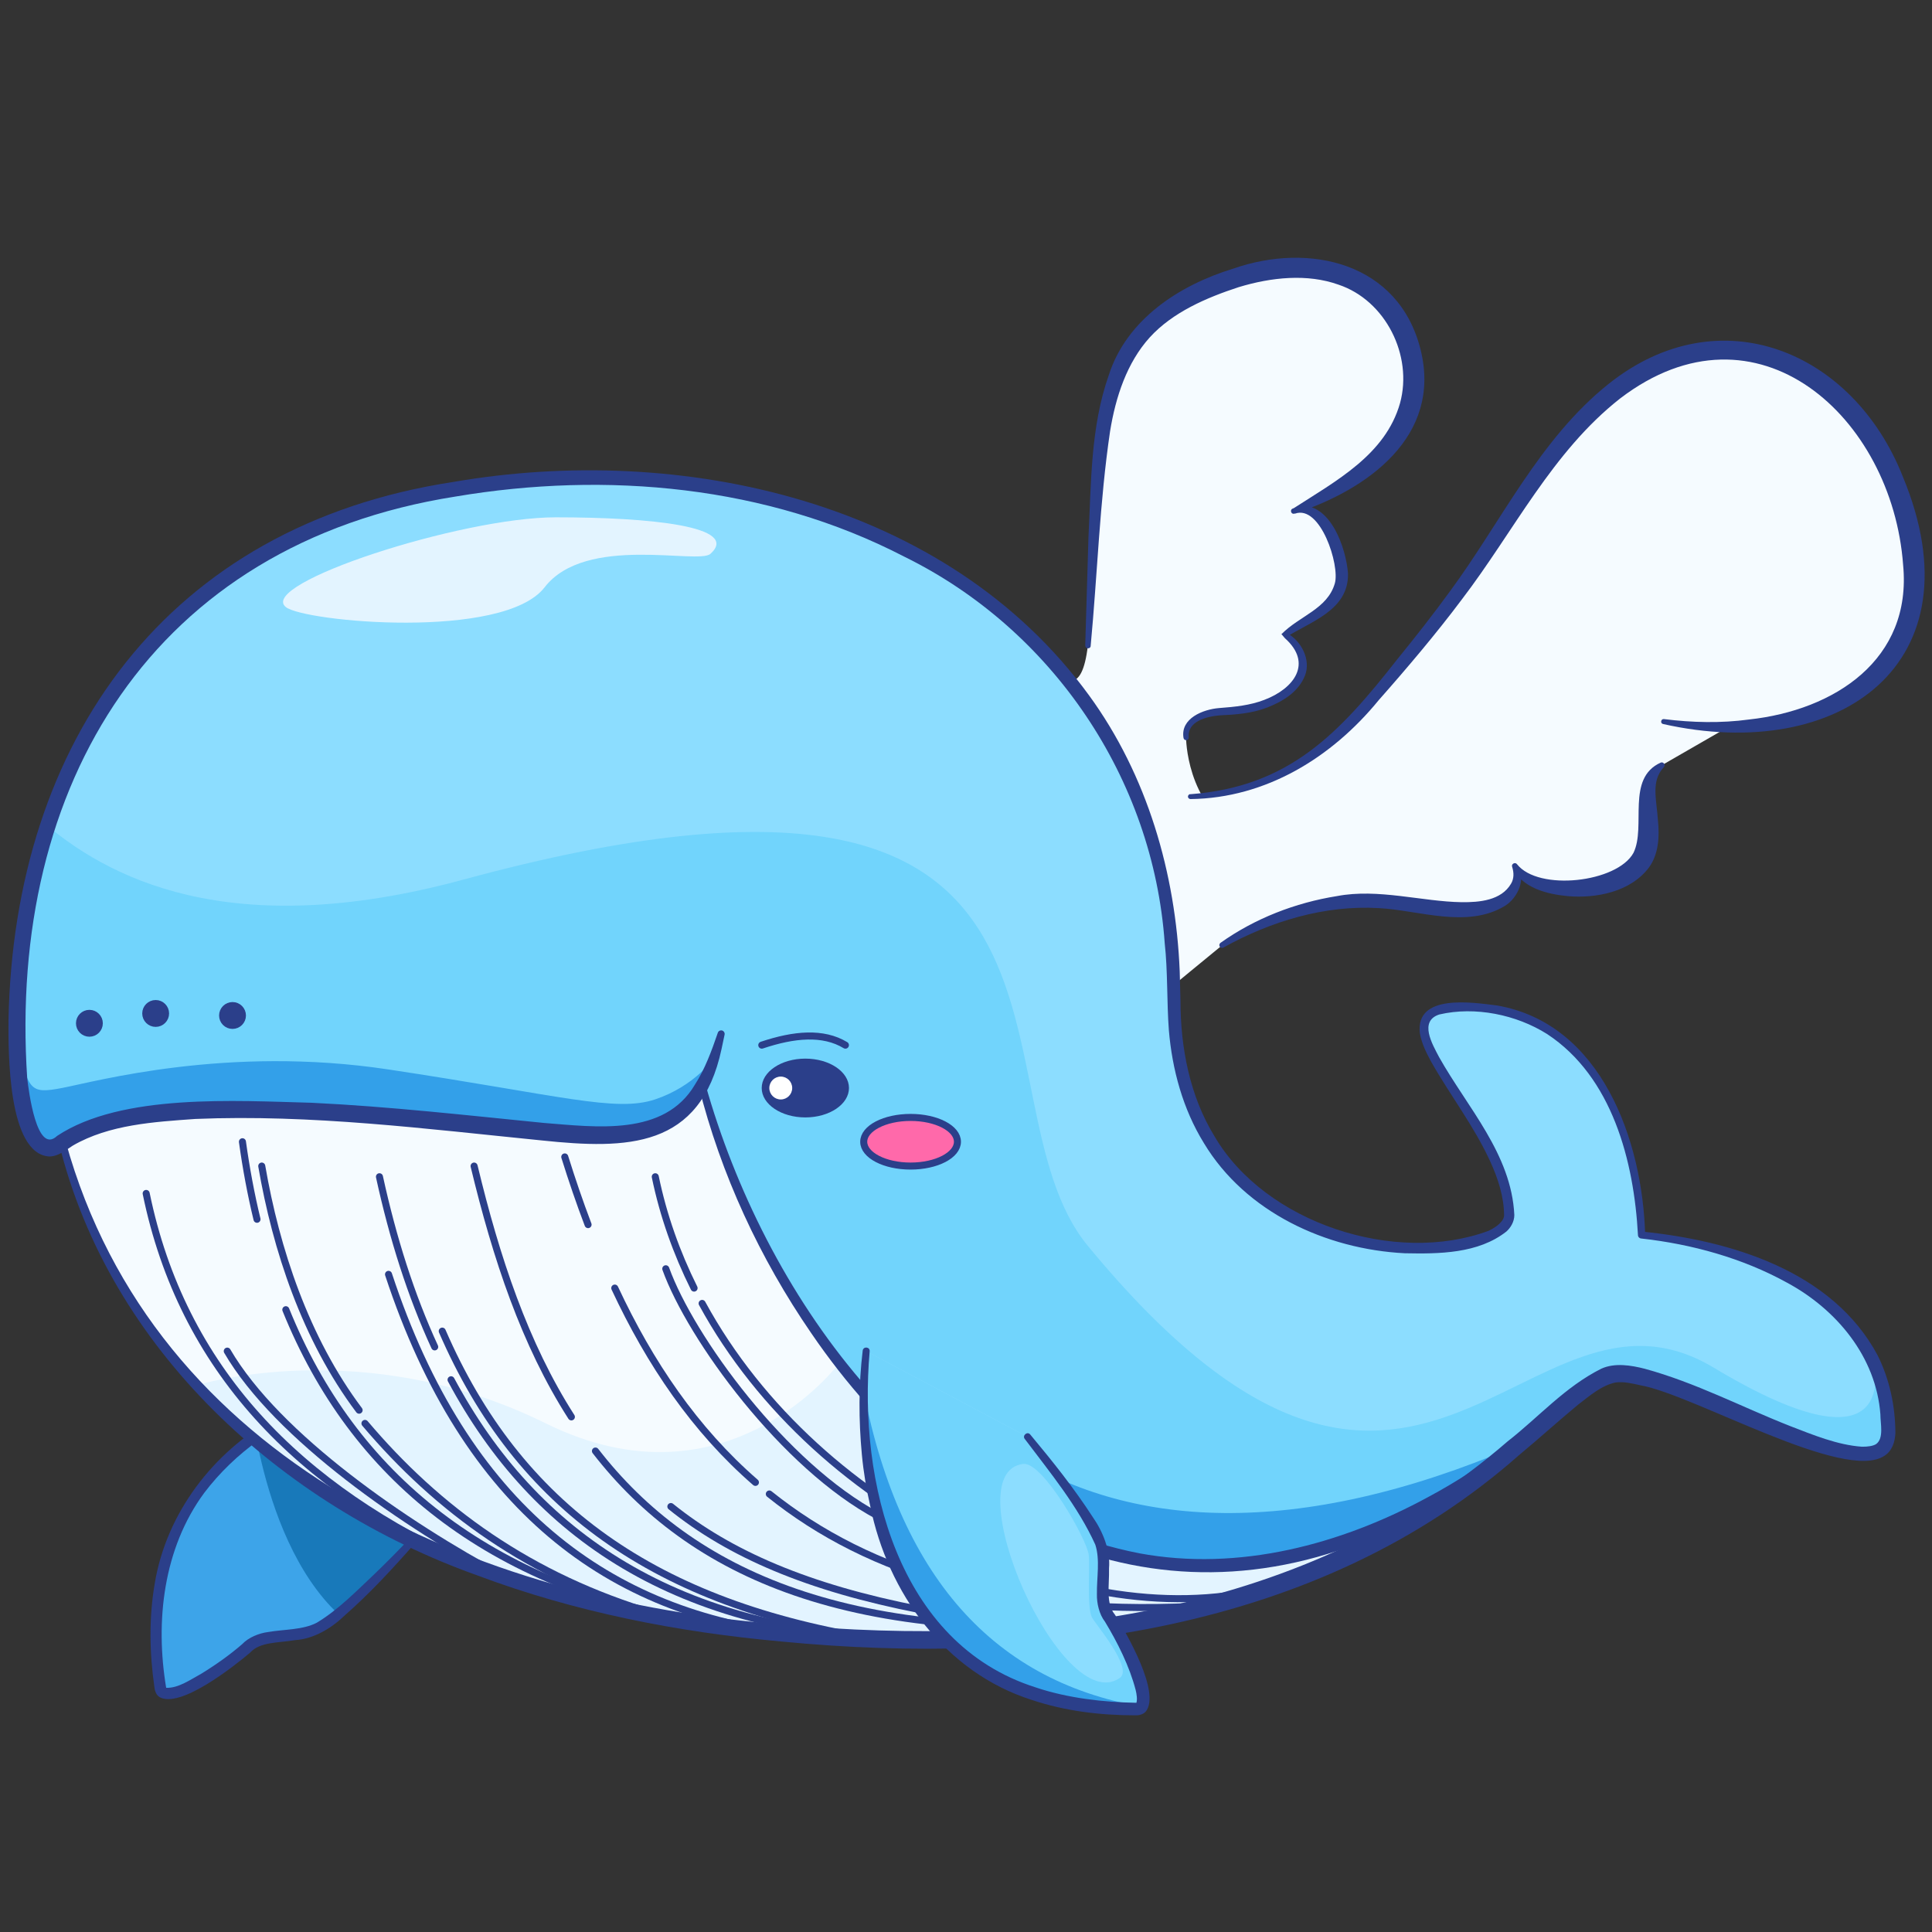 <?xml version="1.0" encoding="UTF-8"?>
<svg id="Layer_1" data-name="Layer 1" xmlns="http://www.w3.org/2000/svg" xmlns:xlink="http://www.w3.org/1999/xlink" viewBox="0 0 228 228">
  <rect x="0" y="0" width="228" height="228" fill="#333333" stroke="none"/>
  <defs>
    <style>
      .cls-1, .cls-2, .cls-3, .cls-4 {
        fill: none;
      }

      .cls-1, .cls-5 {
        stroke: #2b3f8a;
        stroke-linecap: round;
        stroke-linejoin: round;
        stroke-width: .83px;
      }

      .cls-6 {
        fill: #e3f4ff;
      }

      .cls-2 {
        clip-path: url(#clippath-2);
      }

      .cls-7 {
        fill: #fff;
      }

      .cls-8 {
        fill: #3da4e9;
      }

      .cls-9 {
        fill: #8cddff;
      }

      .cls-10 {
        fill: #33a0e9;
      }

      .cls-11 {
        fill: #71d4fc;
      }

      .cls-12 {
        fill: #f5fbff;
      }

      .cls-13, .cls-5 {
        fill: #2b3f8a;
      }

      .cls-14 {
        fill: #1879ba;
      }

      .cls-15 {
        fill: #ff69aa;
      }

      .cls-3 {
        clip-path: url(#clippath);
      }

      .cls-4 {
        clip-path: url(#clippath-1);
      }
    </style>
    <clipPath id="clippath">
      <path class="cls-8" d="m55.95,161.4s-42.6.78-37.03,37.79c.4,2.66,8.55-3.11,10.26-4.78,1.68-1.64,4.3-1.01,7.67-1.95,3.01-.84,11.93-10.74,11.93-10.74"/>
    </clipPath>
    <clipPath id="clippath-1">
      <path class="cls-9" d="m7.35,134.82c6.01,23.08,29.7,58.67,102.72,58.67,58.34,0,72.88-31.41,80.95-31.41s31.81,15.49,31.81,6.94c0-21.3-29.12-23.27-29.12-23.27,0,0-.18-26.92-21-26.92-13.1,0,5.38,13.46,5.38,24.59,0,6.46-39.55,8.8-39.55-25.31,0-45.66-39.07-61.75-67.61-61.75C8.12,56.36,1.94,103.45,1.94,122.47c0,3.29.82,16.1,5.41,12.35,11.12-8.24,53.82-.86,62.56-.86s12.63-2,15.2-11.97"/>
    </clipPath>
    <clipPath id="clippath-2">
      <path class="cls-11" d="m102.22,159.45s-5.56,42.24,31.86,42.24c2.69,0-1.8-8.92-3.2-10.86-1.38-1.9-.36-4.4-.78-7.88-.38-3.1-8.85-13.39-8.85-13.39"/>
    </clipPath>
  </defs>
  <path class="cls-12" d="m196.29,85.16c13.38,2.57,30.79-2.1,29.52-18.65-.87-11.43-8.68-24.51-21.18-25.13-14.25-.71-22.35,13.28-29.12,23.59-4.17,6.34-9.15,12.37-14.13,18.13-5.79,6.7-12.04,10.39-20.92,10.92h-8.3s4.04,24.21,4.31,23.94,7.75-6.4,7.75-6.4c4.59-2.94,9.9-4.72,15.33-5.21,5.2-.47,10.8,1.75,15.82.73,2.14-.44,4.61-2.49,3.38-4.93.69,1.17,1.95,1.92,3.27,2.25,3.62.9,9.23.51,11.61-2.76,2.31-3.19-.97-9.16,2.55-11.37l7.24-4.17"/>
  <path class="cls-12" d="m139.98,87.04c-.32-2.22,2.46-2.98,4.12-3.07,2.26-.13,4.3-.36,6.35-1.41,2.17-1.11,4.22-3.18,2.89-5.75-.18-.34-1.39-2.2-1.91-1.76,2.45-2.09,6-2.8,6.86-6.32.57-2.32-2.07-10.16-5.62-8.42,5.33-2.6,11.1-5.66,13.31-11.17,1.78-4.44.66-9.83-2.56-13.37-6.41-7.03-17.64-4.05-24.77.25-6.12,3.69-8.04,10.09-8.77,16.81-.85,7.74-.99,15.6-1.5,23.37-.71,6.01-2.84,4.39-5.12,2l3.63,25.6s25.52-2.11,19.3-5.53-6.22-11.23-6.22-11.23Z"/>
  <g>
    <path class="cls-8" d="m55.95,161.4s-42.6.78-37.03,37.79c.4,2.66,8.55-3.11,10.26-4.78,1.68-1.64,4.3-1.01,7.67-1.95,3.01-.84,11.93-10.74,11.93-10.74"/>
    <g class="cls-3">
      <path class="cls-14" d="m29.47,164.32s1.6,21.43,13.6,28.55c11.99,7.12,11.1-17.93,11.1-17.93l-24.69-10.62Z"/>
    </g>
  </g>
  <path class="cls-13" d="m55.96,161.82c-11.75.84-24.51,4.65-31.86,14.36-4.83,6.55-5.8,15.15-4.49,23,1.43.07,2.89-.98,4.16-1.67,1.68-1.03,3.36-2.22,4.81-3.48.74-.79,2-1.3,3.06-1.43,1.91-.33,4.08-.24,5.73-1.09,2.52-1.51,4.68-3.73,6.83-5.76,1.46-1.4,2.88-2.85,4.27-4.31.35-.39.97.17.61.56-2.69,3.07-5.44,6.06-8.54,8.77-1.5,1.44-3.61,2.66-5.68,2.78-2.05.35-4.17.18-5.35,1.49-1.98,1.67-8.24,6.61-10.68,5.24-.45-.28-.58-.89-.6-1.12-.59-4.07-.67-8.25.04-12.34,1.38-8.25,6.87-15.46,14.12-19.47,3.56-2.09,7.44-3.54,11.4-4.56,3.97-1.01,8.02-1.65,12.13-1.8.53,0,.58.81.02.83h0Z"/>
  <g>
    <path class="cls-9" d="m7.35,134.82c6.01,23.08,29.7,58.67,102.72,58.67,58.34,0,72.88-31.41,80.95-31.41s31.81,15.49,31.81,6.94c0-21.3-29.12-23.27-29.12-23.27,0,0-.18-26.92-21-26.92-13.1,0,5.38,13.46,5.38,24.59,0,6.46-39.55,8.8-39.55-25.31,0-45.66-39.07-61.75-67.61-61.75C8.12,56.36,1.94,103.45,1.94,122.47c0,3.29.82,16.1,5.41,12.35,11.12-8.24,53.82-.86,62.56-.86s12.63-2,15.2-11.97"/>
    <g class="cls-4">
      <path class="cls-11" d="m221.12,160.8s3.56,14.07-18.88.6c-22.44-13.47-34.91,32.9-73.86-14.37-14.69-17.82,6.37-64.98-73.68-43.23C-.77,118.88-3.1,72.54-5.25,95.7c-2.15,23.15-22.08,49.34,29.26,53.21,51.34,3.87,68.12,42.05,116.45,43.96,48.33,1.91,88.18-2.83,87.64-20.11s-6.97-11.95-6.97-11.95Z"/>
      <path class="cls-10" d="m119,171.24c14.02,9.21,33.96,10.49,59.9-.58,0,0-37.86,34.17-52.94,18.37-15.08-15.8-6.96-17.79-6.96-17.79Z"/>
      <path class="cls-10" d="m1.94,122.47c1.42,6.25,1.5,6.67,5.41,5.92,3.91-.75,19.47-5.06,38.49-2.18,20.3,3.06,26.83,5.09,31.48,3.53s6.9-4.82,6.9-4.82c0,0-4.42,18.52-27.48,15.91-23.06-2.6-50.67,10.6-54.81,3.69-4.14-6.92,0-22.05,0-22.05Z"/>
    </g>
  </g>
  <path class="cls-12" d="m178.9,170.66c-2.12,1.77-4.54,3.69-7.32,5.64-4.54,3.18-10.06,6.45-16.89,9.26-11.02,4.54-25.46,7.93-44.6,7.93-45.69,0-72.06-13.94-86.88-30.02h0c-8.86-9.63-13.59-20.02-15.84-28.65,11.12-8.24,53.82-.86,62.56-.86,6.54,0,10.36-1.13,12.95-5.85,2.61,10.44,8.19,22.43,16.22,32.69,10.56,13.51,25.35,24.01,43.16,24.01,8.83,0,18.41-2.58,28.58-8.67,2.65-1.59,5.34-3.41,8.07-5.49Z"/>
  <path class="cls-6" d="m171.57,176.31c-4.54,3.18-10.06,6.45-16.89,9.26-11.02,4.54-25.46,7.93-44.6,7.93-45.69,0-72.06-13.94-86.88-30.02h0s19.66-6.16,41.2,4.49c21.54,10.65,34.69-7.17,34.69-7.17,10.56,13.51,25.35,24.01,43.16,24.01,8.83,0,18.41-2.58,28.58-8.67l.74.16Z"/>
  <path class="cls-13" d="m140.44,93.73c11.73-.87,17.63-7.23,24.45-15.92,2.14-2.63,4.24-5.3,6.23-8.04,6.02-8.14,10.54-17.95,18.72-24.47,13.12-10.45,28.87-3.85,34.71,10.93,9.17,22.07-7.47,33.9-28.3,29.21-.35-.09-.24-.62.11-.58,3.35.42,6.74.5,10.05.05,10.09-1.1,19.26-7.07,18.18-18.25-1.27-17.41-17.23-31.98-33.39-19.64-8.04,6.31-12.52,15.66-18.7,23.74-2.97,3.97-6.49,8.13-9.79,11.86-5.53,6.77-13.31,11.57-22.21,11.68-.16,0-.3-.12-.31-.28,0-.16.12-.29.27-.31h0Z"/>
  <path class="cls-13" d="m196.35,90.54c-1.56,1.65-.84,3.86-.69,6.3.19,1.86.09,3.95-1.06,5.53-2.19,2.92-6.28,3.66-9.54,3.39-2.46-.23-5.49-.95-6.6-3.45,0,0,.57-.31.57-.31,1.15,1.62.13,3.93-1.42,4.9-4.47,2.73-10.22.5-14.9.27-6.38-.38-12.77,1.56-18.33,4.65-.16.09-.35.04-.44-.12-.08-.15-.04-.33.09-.43,4.05-2.88,8.84-4.74,13.75-5.52,4.85-.93,10.03.65,14.72.72,2.1.02,4.66-.2,5.82-2.18.35-.58.36-1.29.13-2-.12-.34.36-.59.57-.31,2.53,3.23,11.82,2.18,13.75-1.33,1.53-3.13-.92-8.8,3.23-10.66.32-.12.6.32.34.55h0Z"/>
  <path class="cls-13" d="m128.07,76.18l.38-12.75c.33-6.39.23-13.01,2.4-19.16,2.11-6.58,8.31-10.61,14.63-12.55,9.04-3.18,19.62-.74,22.17,9.56,2.54,10.24-6.3,16.53-14.89,19.33-.37.14-.58-.43-.23-.58,0,0,.7-.3.7-.3,3.75-.54,5.63,4.96,5.85,7.94.1,4.43-4.57,5.71-7.45,7.62,0,0-.4-.47-.4-.47.19-.17.48-.17.64-.11,1.68.9,2.86,3.13,2.14,5-.77,1.95-2.61,3.06-4.45,3.78-1.82.71-3.79.85-5.62.93-1.51.13-3.84.69-3.65,2.58.02.17-.1.33-.27.35-.17.02-.32-.1-.35-.26-.39-2.33,2.33-3.38,4.19-3.53,1.87-.14,3.68-.32,5.35-.97,3.51-1.33,5.74-4.32,2.42-7.28,0,0-.4-.47-.4-.47,2.11-2.16,5.44-2.97,6.3-6.01.6-2.13-1.7-9.32-4.72-8.21,0,0-.27-.56-.27-.56,5.16-3.33,10.95-6.39,12.68-12.48,1.54-5.61-1.69-12.13-7.27-13.99-3.67-1.31-7.9-.88-11.78.3-3.79,1.24-7.77,2.95-10.48,5.92-2.69,2.97-4.03,7.01-4.69,11.1-1.23,8.31-1.49,16.86-2.29,25.33-.02.38-.65.35-.62-.04h0Z"/>
  <ellipse class="cls-13" cx="95.04" cy="128.4" rx="5.15" ry="3.47"/>
  <circle class="cls-7" cx="92.14" cy="128.4" r="1.35"/>
  <ellipse class="cls-15" cx="107.46" cy="134.74" rx="5.53" ry="2.87"/>
  <g>
    <path class="cls-13" d="m7.75,134.72c10.47,37.8,48.42,54.26,84.65,56.99,30.13,2.76,61.91-1.14,85.52-21.61,3.68-2.87,6.76-6.43,11.06-8.58,1.59-.72,3.51-.4,5.12.01,6.03,1.65,11.41,4.5,17.15,6.76,2.72,1.05,5.6,2.24,8.47,2.44.66.01,1.32-.07,1.7-.32.92-.69.49-2.4.49-3.49-.5-6.78-5.16-12.39-11.02-15.55-5.25-2.9-11.25-4.55-17.2-5.21-.22-.01-.39-.2-.39-.41-.47-8.71-3.03-18.66-10.72-23.72-3.65-2.3-8.51-3.29-12.72-2.31-2.42.78-.85,3.47-.03,5.03,3.34,5.95,8.54,11.45,8.88,18.64,0,.8-.45,1.51-.93,1.94-3.34,2.63-7.96,2.65-12,2.57-9.28-.47-18.8-4.84-23.71-13.01-2.48-4.02-3.74-8.68-4.13-13.32-.25-3.29-.12-6.99-.49-10.27-1.36-19.44-13.26-37.03-30.74-45.61-16.18-8.39-35.15-10.1-52.96-7.09C18.07,64.22.91,92.58,3.21,127.24c.17,1.41,1.1,9.12,3.53,6.81,7.6-5.04,21.12-4.14,30.04-3.91,9.18.44,18.31,1.48,27.4,2.38,6.14.48,14.21,1.62,17.83-4.52,1.18-1.83,1.97-3.98,2.7-6.12.07-.22.31-.33.53-.26.2.07.31.27.27.48l-.36,1.7c-2.51,11.75-11.12,11.84-21.17,10.79-13.64-1.36-27.24-3.11-40.92-2.54-4.9.35-10.17.66-14.46,3.14-.84.53-1.68,1.28-2.79,1.29-4.92-.3-4.82-12.44-4.81-16.01.62-33.1,18.8-58.45,52.47-63.59,26.88-4.65,58.28,2.15,75.05,25.18,6.87,9.42,10.23,21.01,10.7,32.55,0,0,.09,3.46.09,3.46,0,5.57,1.1,11.29,4.03,16.05,6,10.22,21.34,15.21,32.33,11.13.94-.44,1.85-1.15,1.83-1.86-.02-2.16-.71-4.31-1.64-6.34-1.9-4.15-4.71-7.77-6.97-11.76-.55-1.03-1.1-2.09-1.33-3.35-.55-4.69,6.14-3.65,9.05-3.29,12.39,2.1,17.24,15.97,17.54,27.1,0,0-.39-.41-.39-.41,10.51,1.05,22.49,4.66,27.81,14.58,1.43,2.86,2.1,6.02,2.11,9.22-.05,1-.38,2.09-1.29,2.66-4.72,3.17-22.41-7.16-28.75-8.31-1.01-.22-1.99-.47-2.99-.34-1.65.35-2.98,1.52-4.42,2.62-2.31,1.91-4.58,3.98-6.95,5.94-23.67,20.92-56.7,24.95-87.05,22.01-12.23-1.1-24.4-3.48-35.92-7.81-23.09-8.23-43.39-26.68-49.35-50.99-.06-.22.08-.45.3-.5.22-.06.44.08.5.29h0Z"/>
    <path class="cls-13" d="m83.26,128.01c6.93,24.53,24.88,50.15,51.2,55.3,11.71,2.17,23.78-1.03,34.1-6.65,3.37-1.79,6.92-4.17,10.09-6.33.19-.14.46-.09.59.1.12.18.08.42-.09.56-4.21,3.31-8.67,6.33-13.48,8.77-27.49,13.8-53.56,1.56-69.94-22.44-6.07-8.84-10.65-18.71-13.27-29.12-.05-.22.08-.45.3-.5.22-.06.45.08.5.3h0Z"/>
    <circle class="cls-5" cx="27.44" cy="119.84" r="1.17"/>
    <path class="cls-1" d="m89.9,123.34c3.82-1.28,7.24-1.59,9.87,0"/>
    <ellipse class="cls-1" cx="107.46" cy="134.74" rx="5.53" ry="2.87"/>
    <path class="cls-1" d="m82.86,153.82c13.68,25.15,45.81,40.21,68.42,33.07"/>
    <path class="cls-1" d="m77.33,138.87c.95,4.6,2.52,9,4.58,13.14"/>
    <path class="cls-1" d="m90.79,176.31c11.8,9.47,28.37,14.66,52.39,13.14"/>
    <path class="cls-1" d="m72.55,152.01c4.15,8.89,9.46,16.73,16.6,22.93"/>
    <path class="cls-1" d="m66.65,136.53c.85,2.72,1.76,5.39,2.75,7.99"/>
    <path class="cls-1" d="m70.27,171.24c11.24,14.51,30.14,23.21,64.65,20.09"/>
    <path class="cls-1" d="m55.95,137.61c2.6,10.8,5.97,21.01,11.48,29.6"/>
    <path class="cls-1" d="m53.23,162.83c9.85,18.39,26.68,29.84,54.23,30.65"/>
    <path class="cls-1" d="m44.78,138.87c1.59,7.28,3.72,14.01,6.52,20.08"/>
    <path class="cls-1" d="m33.73,154.56c7.98,19.75,23.87,32.53,49.13,37.07"/>
    <path class="cls-1" d="m28.61,134.74c.44,3.17,1.01,6.22,1.72,9.15"/>
    <path class="cls-1" d="m17.25,140.84c4.24,20.64,17.86,34.8,38.7,43.98"/>
    <path class="cls-1" d="m78.57,149.73c2.93,8.14,13.94,23.28,25.07,29.19"/>
    <path class="cls-1" d="m79.17,177.79c6.94,5.6,16.13,9.58,29.45,12.18"/>
    <path class="cls-1" d="m52.19,157.09c8.97,20.7,25.12,32.27,51.45,36.41"/>
    <path class="cls-1" d="m45.85,150.39c9.09,27.59,25.99,40.05,48.05,42.49"/>
    <path class="cls-1" d="m26.82,159.45c5.89,10.12,21.22,20.61,32.49,26.62"/>
    <path class="cls-1" d="m30.89,137.61c1.68,9.78,5.15,20.37,11.49,28.81"/>
    <path class="cls-1" d="m43.07,167.98c8.57,10.14,19.47,18.12,34.26,22.49"/>
    <circle class="cls-5" cx="10.55" cy="120.76" r="1.17"/>
    <circle class="cls-5" cx="18.37" cy="119.6" r="1.17"/>
  </g>
  <path class="cls-9" d="m102.22,159.45s-5.56,42.24,31.86,42.24c2.69,0-1.8-8.92-3.2-10.86-1.38-1.9-.36-4.4-.78-7.88-.38-3.1-8.85-13.39-8.85-13.39"/>
  <g>
    <path class="cls-11" d="m102.22,159.45s-5.56,42.24,31.86,42.24c2.69,0-1.8-8.92-3.2-10.86-1.38-1.9-.36-4.4-.78-7.88-.38-3.1-8.85-13.39-8.85-13.39"/>
    <g class="cls-2">
      <path class="cls-10" d="m101.93,164.25c4.44,22.43,15.96,34.94,34.62,37.44,0,0-35.18,7.81-39.67,2.06-4.49-5.74,5.05-39.51,5.05-39.51"/>
      <path class="cls-9" d="m120.76,172.76c2.31-.27,7.48,8.85,7.72,10.71.17,1.35-.24,5.98.36,7.36.3.69,4.95,6.03,3.32,7.18-6.86,4.85-19.73-24.28-11.4-25.25Z"/>
    </g>
  </g>
  <path class="cls-13" d="m102.63,159.5c-1.35,15.28,3.27,34.45,19.58,39.63,3.75,1.27,8.06,1.76,11.9,1.82.12-.38.04-.99-.09-1.52-.73-2.8-2.14-5.6-3.62-8.05-.67-.85-.98-2.18-.95-3.25-.03-1.94.39-4.07-.19-5.84-2.05-4.52-5.32-8.49-8.32-12.47-.34-.4.3-.95.64-.53,2.61,3.13,5.15,6.3,7.39,9.76,1.19,1.7,2.09,3.96,1.91,6.02.05,2.08-.42,4.15.71,5.5,1.38,2.22,5.4,9.18,3.63,11.41-.37.43-1.03.47-1.26.45-4.11,0-8.28-.5-12.24-1.83-10.22-3.27-16.95-12.63-19.02-22.87-.46-2.01-.8-4.04-.99-6.08-.38-4.09-.39-8.18.1-12.27.08-.52.88-.45.82.11h0Z"/>
  <path class="cls-6" d="m65.58,61.05c-11.19,0-35.25,7.84-31.85,10.59,2.14,1.74,25.69,3.95,30.54-2.33,4.85-6.28,18.12-2.65,19.57-3.95,3.59-3.23-7.06-4.31-18.25-4.31Z"/>
</svg>